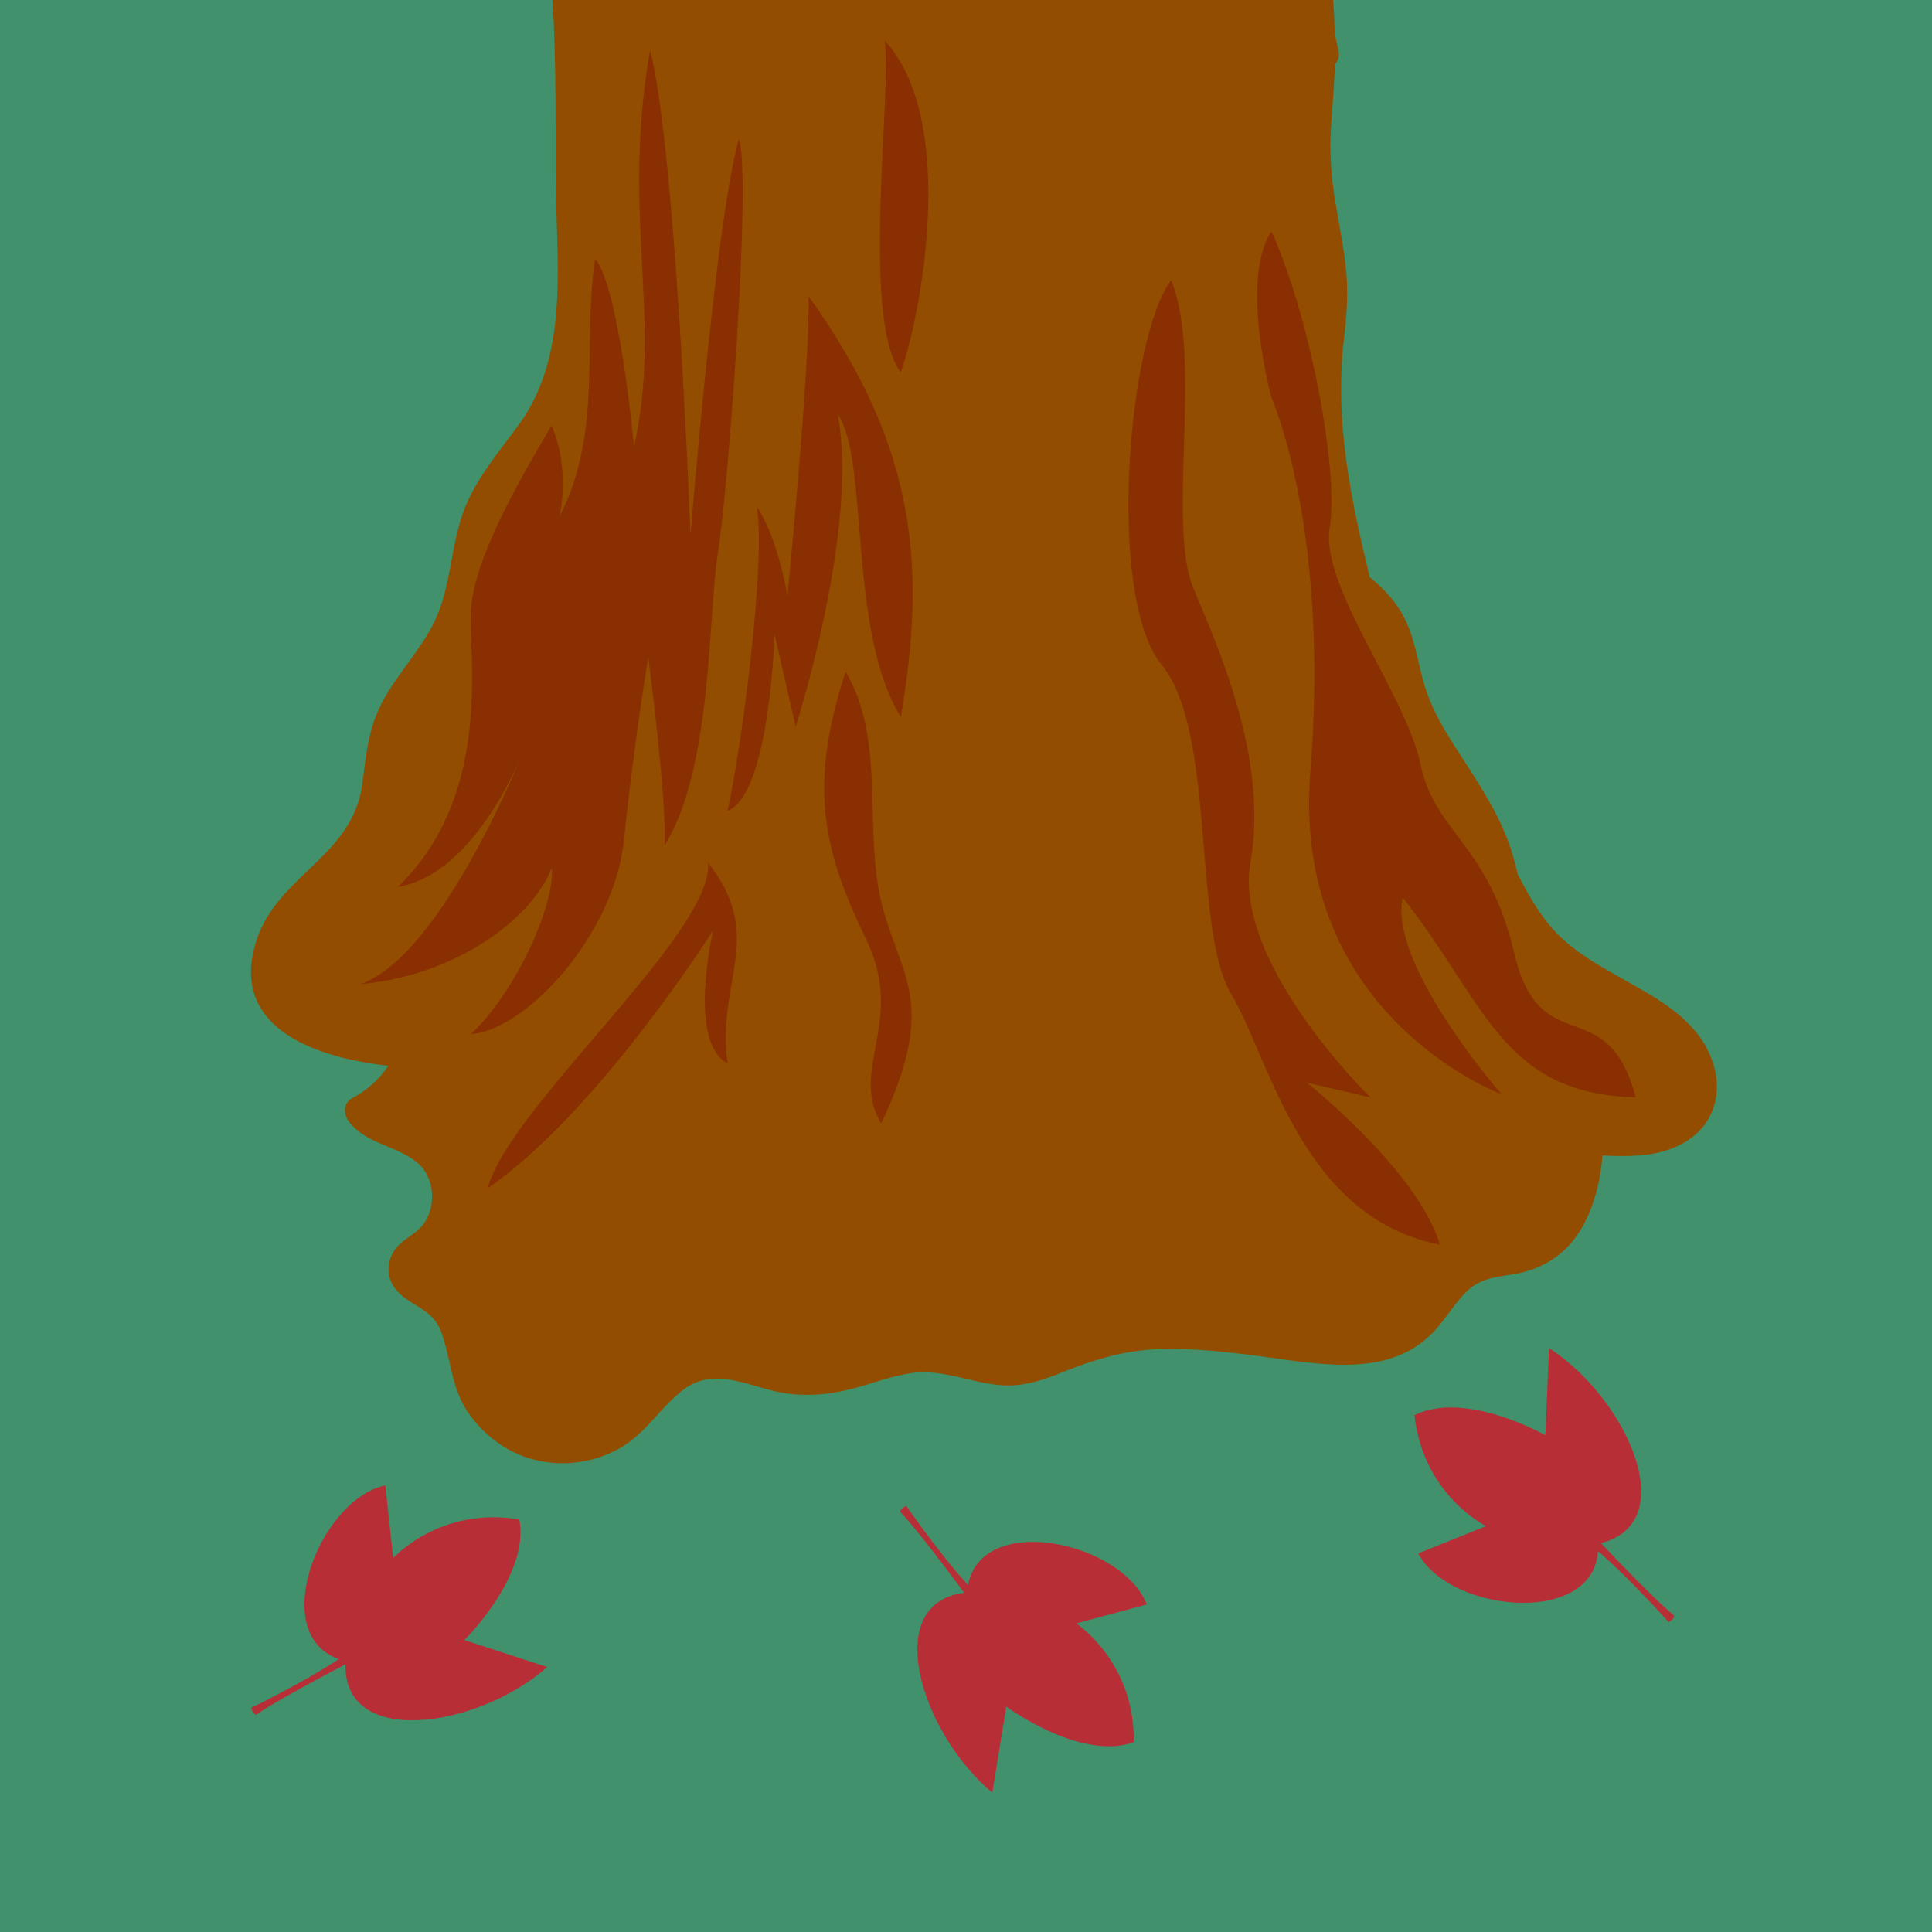 <?xml version="1.0" encoding="UTF-8"?>
<svg id="Layer_1" xmlns="http://www.w3.org/2000/svg" version="1.1" viewBox="0 0 1080 1080">
  <!-- Generator: Adobe Illustrator 29.0.0, SVG Export Plug-In . SVG Version: 2.1.0 Build 186)  -->
  <defs>
    <style>
      .st0 {
        fill: #b82e37;
      }

      .st1 {
        fill: #924d00;
      }

      .st2 {
        fill: #40916c;
      }

      .st3 {
        fill: #892f01;
      }
    </style>
  </defs>
  <rect class="st2" width="1080" height="1080"/>
  <g>
    <path class="st1" d="M948.2,577.1c-10.7-13.2-26.4-21.6-41-29.8-15.1-8.5-30.6-17.1-41.6-30.8-6.8-8.4-12.2-18-17.2-27.8-1.5-6.6-3.3-13-5.7-19.3-7.9-20.8-21-38.4-32.6-57.2-5.6-9.1-10.6-18.5-13.7-28.8-3.4-11.2-4.9-22.9-9.4-33.7-4.6-11.1-12.3-19.8-21.3-27-10.4-42.9-19.5-86.2-14.7-130.5,1.5-13.3,2.8-26.4,1.6-39.8-1.2-13-3.8-25.7-6-38.6-2.3-13.5-3.4-26.9-2.7-40.6.7-12.5,2-24.8,2.3-37.3,1.8-1.9,2.8-4.5,2-7.7-.7-3-1.3-6-2-9-.2-6.4-.5-12.8-1-19.2h-436.3c1.9,32.1,1.7,64.2,1.7,96.4,0,47.1,8.7,100.6-20.4,140.8-10.7,14.7-22.5,28.3-29.7,45.2-8.9,21-7.7,44.9-17.8,65.4-8.5,17.4-22.9,31.1-31,48.8-6.3,13.7-7.2,27.8-9.3,42.5-5.5,39.4-47,50.3-58.9,86.2-15.3,46.5,27.2,65.2,73.6,70.5-5,7.4-11.8,13.7-20.1,18-5.4,2.8-5,9.4-1.7,13.5,10,12.5,26.4,13,38.1,22.7,9.7,8.1,10.7,24.6,3.2,34.5-4,5.3-10.7,7.8-14.9,12.9-4.6,5.5-6,13.1-2.8,19.7,2.9,5.9,8.5,9.5,13.9,12.7,6.7,4,11.2,7.6,14,15.2,5.4,15,5.5,30.9,14.8,44.5,8.8,12.8,21.9,22.7,37.1,26.5,16.8,4.3,35.7,1.4,50.3-8,13.4-8.6,21.3-22.8,34.1-31.9,14.8-10.5,31.5-3.2,47.1.9,18.3,4.8,34.9,2.9,52.8-2.5,8.2-2.5,16.5-5.3,25-6.7,10-1.7,19.4,0,29.2,2.3,8.8,2.1,17.9,4.5,27,4.4,9.2-.1,17.9-2.8,26.4-6.1,18.8-7.6,36.4-13.5,56.9-14.2,20.1-.7,40.2,1.7,60.1,4.4,32.4,4.3,71.3,12,95.6-16.1,5.7-6.6,10.3-14.1,16.4-20.3,6.8-6.8,14.8-8.2,24-9.5,18.1-2.5,32.2-11.1,41.2-27.3,6.6-12,9.9-25.8,11-39.5,7,.4,14,.5,20.8,0,15.9-1.2,32.5-7.7,39.7-22.9,7.3-15.3,2.2-33.2-8-45.8Z"/>
    <g>
      <path class="st3" d="M262.8,578.1c30.8-1.8,80.5-55.2,86-108.6,5.4-53.4,13.6-102.2,13.6-102.2,0,0,10.9,84.1,9,105.4,27.1-43,24.4-130.7,29.9-163.3,5.4-32.6,19-209,11.8-231.6-12.7,42.5-27.1,221.1-27.1,221.1,0,0-8.1-214.8-22.6-270.9-16.3,93.2,7.2,150.2-9,221.7,0,0-8.1-88.7-21.7-105-7.2,46.1,4.5,96.8-19.9,143.9,0,0,6.3-26.2-4.5-50.7-18.1,30.8-45.2,76.9-45.2,106.8s10,102.2-40.7,151.1c44.3-7.2,70.6-76.9,70.6-76.9,0,0-45.2,114.9-91.4,131.2,51.6-4.5,95.3-35.3,106.9-65.1,1.7,22.6-21.8,71.5-45.4,93.2Z"/>
      <path class="st3" d="M406.7,453.3c8.1-36.2,21.7-141.1,16.3-170.1,11.8,17.2,17.2,49.8,17.2,49.8,0,0,12.7-128.5,11.8-167.4,62.4,86.9,65.1,154.7,51.6,235.2-29.9-48-17.6-144-35.3-169.2,12.1,64.2-23.5,174.6-23.5,174.6l-11.8-51.6s-2.7,89.6-26.2,98.6Z"/>
      <path class="st3" d="M472.7,375.5c22.6,38,10,86.9,19.9,128.5,10,41.6,32.6,55.2,0,124-18.1-29.9,13.6-57-8.1-102.2-21.7-45.2-34.4-82.3-11.8-150.2Z"/>
      <path class="st3" d="M503.5,208.1c-22.6-29.9-4.5-159.2-9-185.5,41.6,45.2,19.9,155.4,9,185.5Z"/>
      <path class="st3" d="M272.7,664.1c11.8-45.2,126.7-143,123.1-181.9,32.6,41.6,4.5,66.1,10.9,112.2-22.6-11.8-8.1-74.2-8.1-74.2,0,0-64.2,101.3-125.8,143.9Z"/>
      <path class="st3" d="M710.7,129.3c20.8,45.2,38,133,32.6,165.6-5.4,32.6,42.5,93.2,50.7,132.1,8.1,38.9,38,44.3,52.5,105.9,14.5,61.5,51.6,19.9,67.9,80.5-75.1-1.8-84.1-53.4-130.3-111.7-8.1,37.5,55.2,109.9,55.2,109.9,0,0-117.6-43.4-106.8-180.1,10.9-136.6-21.7-209-21.7-209,0,0-18.1-66.1,0-93.2Z"/>
      <path class="st3" d="M654.6,156.5c18.1,43.4-2.7,136.6,12.7,172.8,15.4,36.2,41.6,96.8,31.7,152.9s67,131.2,67,131.2l-35.3-8.1s62.4,49.8,74.2,90.5c-77.8-15.4-95-104.1-116.7-140.2-21.7-36.2-8.1-146.6-38.9-184.1-30.8-37.5-19-182.3,5.4-214.9Z"/>
    </g>
  </g>
  <g>
    <path class="st0" d="M215.4,830.3l4.4,40.7s26.1-29.1,70.5-21.6c6,31.2-30.7,67.4-30.7,67.4l46.3,15.1c-38.9,34.3-115.7,46-112.7-3.4-45.4-10.3-15.9-89.9,22.2-98.2Z"/>
    <path class="st0" d="M201.3,926.1s-43.5,22.3-58,32.4c-1.9,0-2.9-3.8-2.9-3.8,0,0,41.2-20,56.4-32.8l4.5,4.2Z"/>
  </g>
  <g>
    <path class="st0" d="M792.7,868.4l38-15.3s-35.1-17.2-40-62c28.4-14.2,73.2,11.2,73.2,11.2l2-48.7c43.6,28.1,75.7,98.9,27.4,109.4,2.4,46.5-82.1,39.7-100.5,5.4Z"/>
    <path class="st0" d="M888.7,856s33.3,35.8,47,47c.6,1.8-2.9,3.8-2.9,3.8,0,0-30.5-34.2-46.9-45.4l2.8-5.5Z"/>
  </g>
  <g>
    <path class="st0" d="M641.1,896.9l-39.5,10.6s32.8,21.3,32.2,66.4c-29.9,10.7-71.3-19.9-71.3-19.9l-7.8,48.1c-39.9-33.2-63.3-107.3-14.1-111.9,3.2-46.4,86.3-29.6,100.5,6.8Z"/>
    <path class="st0" d="M544.3,897.6s-28.7-39.5-41-52.4c-.4-1.9,3.3-3.4,3.3-3.4,0,0,26.1,37.6,41.1,50.7l-3.4,5.1Z"/>
  </g>
</svg>